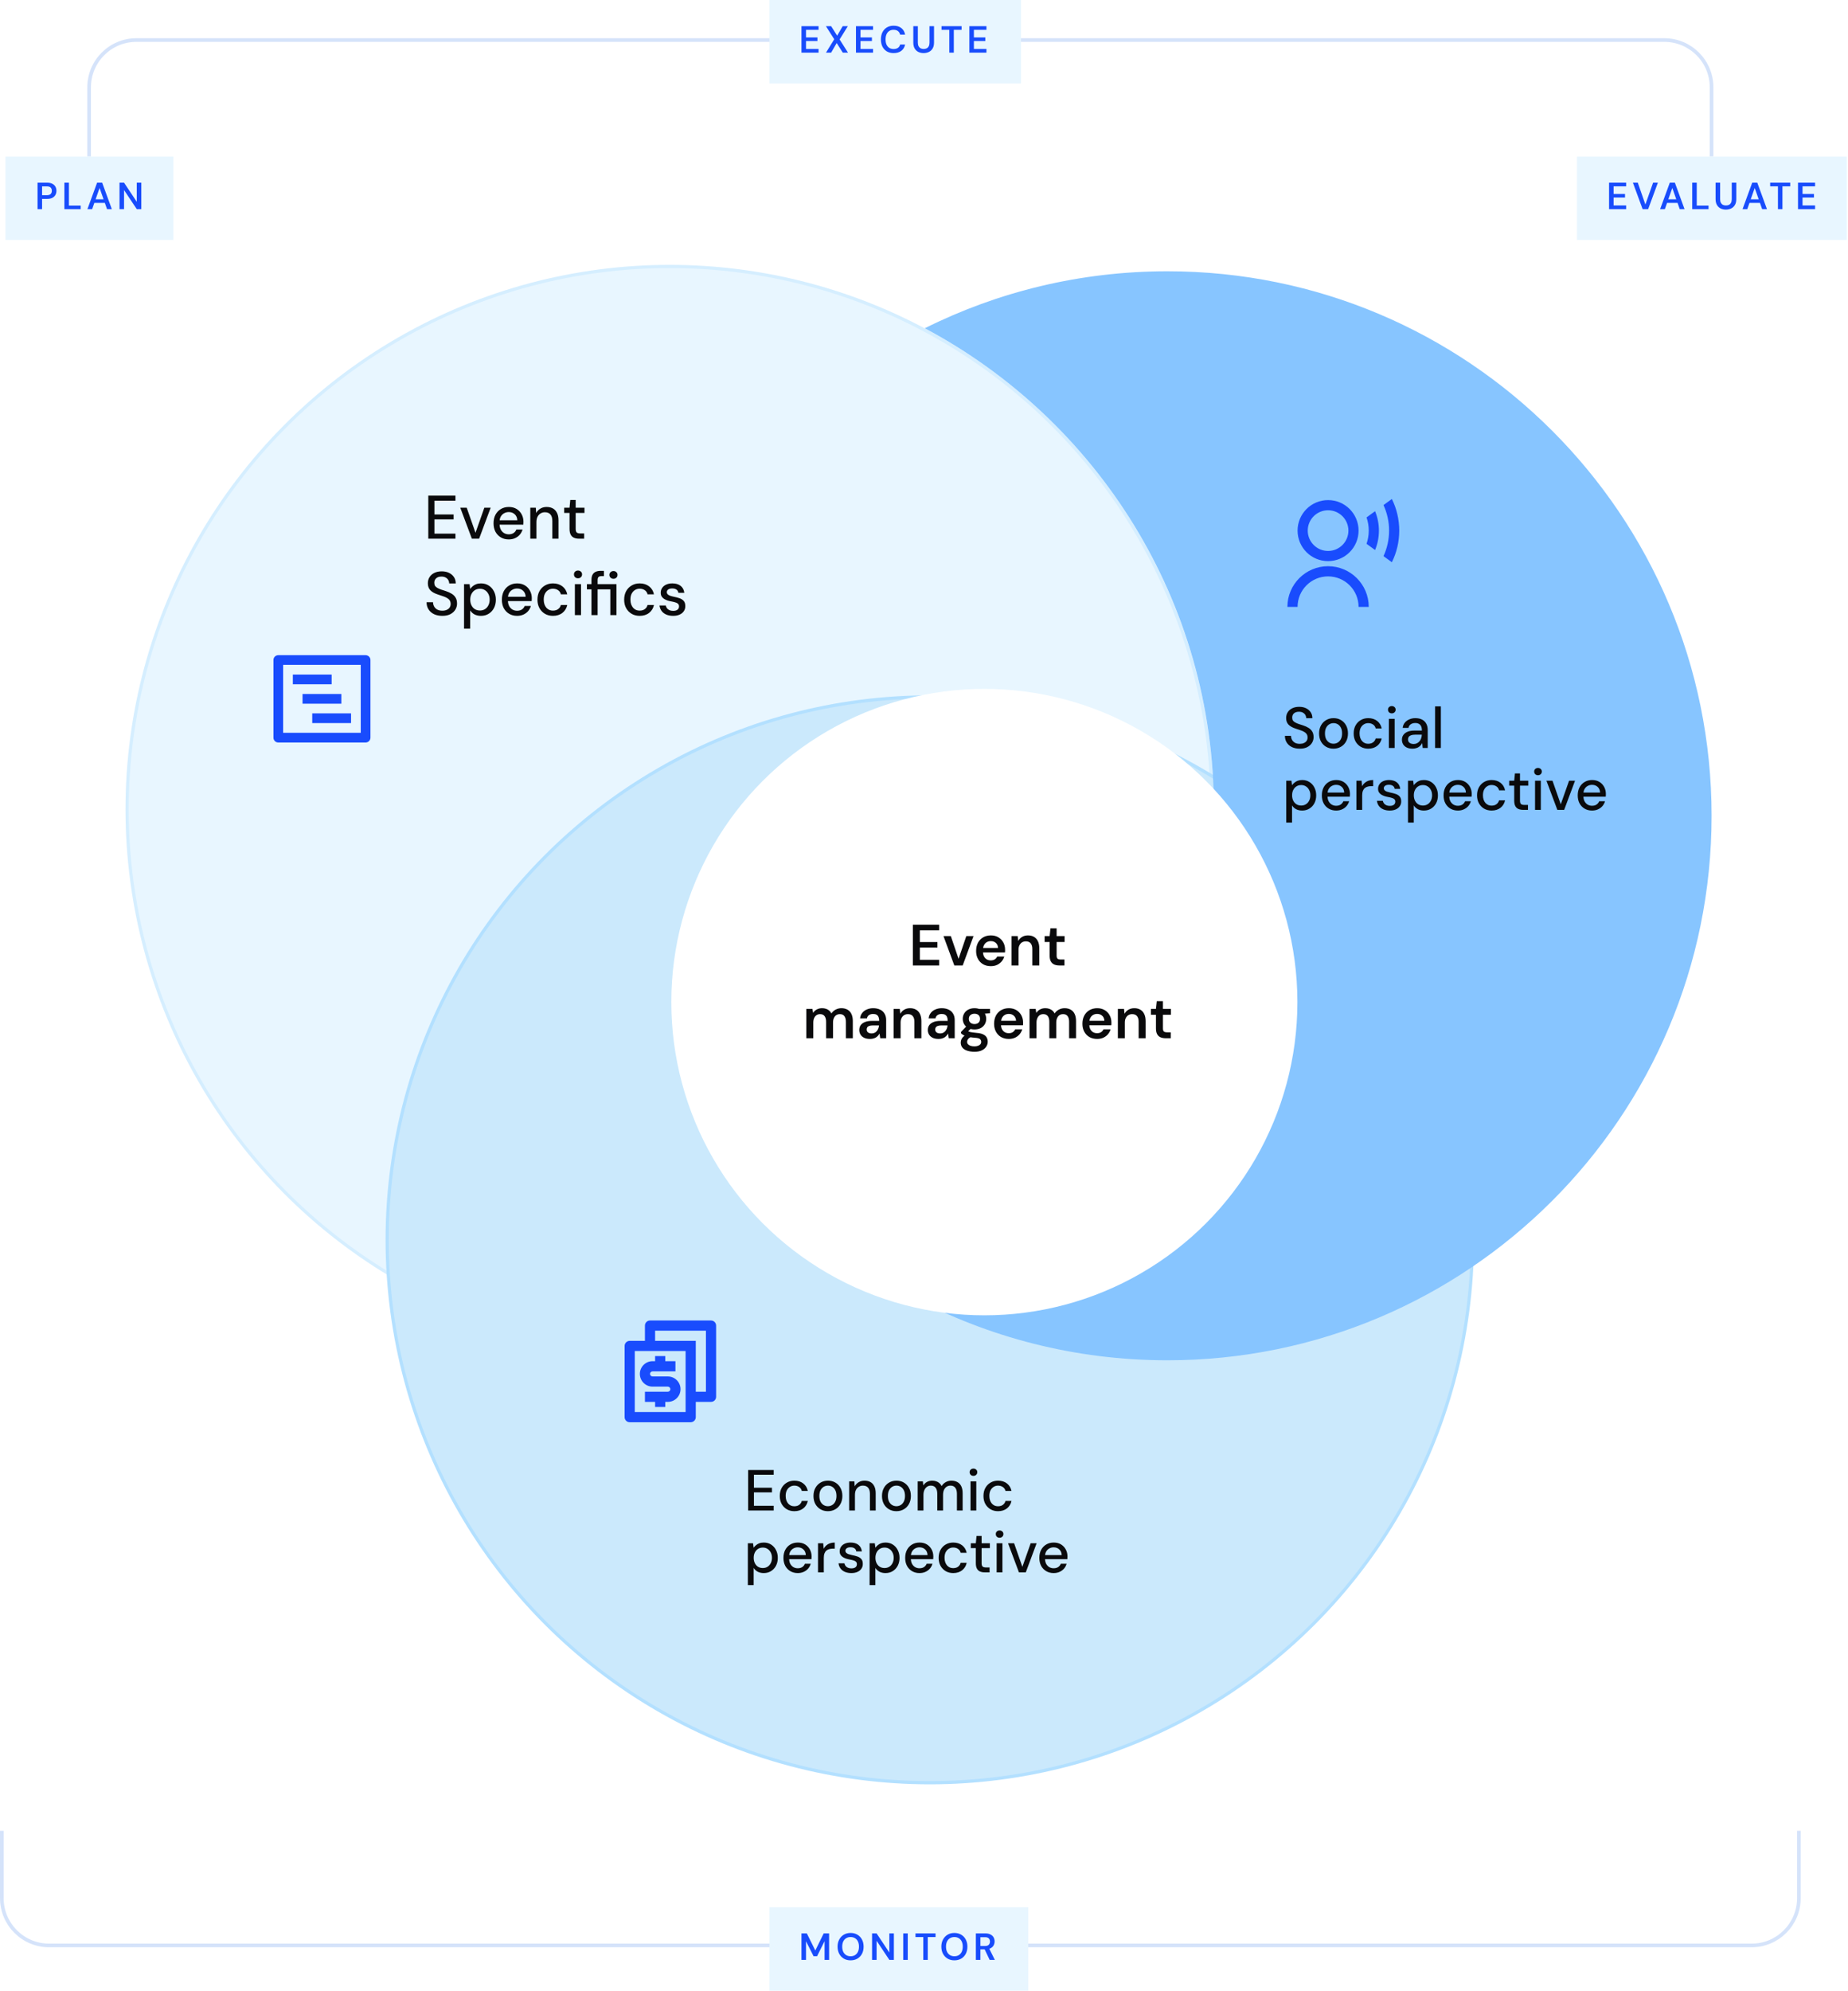 <svg width="508" height="547" viewBox="0 0 508 547" fill="none" xmlns="http://www.w3.org/2000/svg">
<circle cx="184.099" cy="222.367" r="149.158" fill="#E8F6FF" stroke="#D5EEFF" stroke-width="0.883"/>
<circle cx="255.589" cy="340.634" r="149.158" fill="#CBE9FC" stroke="#B3E0FF" stroke-width="0.883"/>
<path d="M191.263 382.363H194.058V365.594H180.083V368.389H191.263V382.363ZM191.263 385.158V389.349C191.263 390.121 190.634 390.748 189.856 390.748H173.106C172.329 390.748 171.699 390.126 171.699 389.349L171.703 369.787C171.703 369.015 172.332 368.389 173.11 368.389H177.288V364.196C177.288 363.424 177.914 362.799 178.686 362.799H195.455C196.227 362.799 196.853 363.424 196.853 364.196V383.76C196.853 384.532 196.227 385.158 195.455 385.158H191.263ZM174.497 371.183L174.494 387.953H188.468V371.183H174.497ZM177.288 382.363H183.577C183.963 382.363 184.276 382.05 184.276 381.664C184.276 381.278 183.963 380.965 183.577 380.965H179.385C177.455 380.965 175.891 379.401 175.891 377.472C175.891 375.542 177.455 373.978 179.385 373.978H180.083V372.581H182.878V373.978H185.673V376.773H179.385C178.999 376.773 178.686 377.086 178.686 377.472C178.686 377.858 178.999 378.171 179.385 378.171H183.577C185.506 378.171 187.071 379.735 187.071 381.664C187.071 383.594 185.506 385.158 183.577 385.158H182.878V386.555H180.083V385.158H177.288V382.363Z" fill="#194CFD"/>
<path d="M76.5 180C75.764 180 75.167 180.597 75.167 181.333V202.667C75.167 203.403 75.764 204 76.5 204H100.5C101.236 204 101.833 203.403 101.833 202.667V181.333C101.833 180.597 101.236 180 100.5 180H76.5ZM77.833 201.333V182.667H99.167V201.333H77.833ZM91.167 185.333H80.5V188H91.167V185.333ZM96.5 196V198.667H85.833V196H96.5ZM93.833 190.667H83.167V193.333H93.833V190.667Z" fill="#194CFD"/>
<path d="M320.901 74.533C403.522 74.533 470.501 141.511 470.501 224.133C470.501 306.754 403.522 373.731 320.901 373.731C295.565 373.731 271.701 367.431 250.788 356.314C299.938 331.797 333.699 281.026 333.699 222.368C333.699 165.082 301.499 115.319 254.213 90.185C274.291 80.169 296.938 74.533 320.901 74.533Z" fill="#87C5FF"/>
<path d="M357.298 205.696C356.482 205.696 355.767 205.553 355.153 205.267C354.539 204.97 354.062 204.557 353.723 204.027C353.384 203.498 353.215 202.878 353.215 202.169H354.883C354.894 202.571 354.989 202.942 355.169 203.281C355.36 203.609 355.63 203.874 355.979 204.075C356.339 204.266 356.779 204.361 357.298 204.361C357.743 204.361 358.124 204.287 358.442 204.139C358.77 203.99 359.019 203.789 359.188 203.535C359.358 203.27 359.442 202.968 359.442 202.629C359.442 202.238 359.352 201.915 359.172 201.66C358.992 201.406 358.749 201.2 358.442 201.041C358.145 200.871 357.796 200.723 357.393 200.596C357.001 200.469 356.588 200.331 356.154 200.183C355.275 199.897 354.618 199.526 354.184 199.071C353.76 198.615 353.549 198.022 353.549 197.291C353.549 196.667 353.697 196.126 353.993 195.671C354.29 195.205 354.703 194.845 355.233 194.591C355.773 194.326 356.408 194.194 357.139 194.194C357.859 194.194 358.489 194.326 359.029 194.591C359.57 194.856 359.993 195.221 360.3 195.687C360.607 196.153 360.761 196.698 360.761 197.323H359.077C359.077 197.037 359.003 196.757 358.855 196.481C358.706 196.206 358.484 195.983 358.187 195.814C357.891 195.634 357.525 195.544 357.091 195.544C356.731 195.533 356.408 195.592 356.122 195.719C355.836 195.846 355.614 196.031 355.455 196.275C355.296 196.518 355.217 196.81 355.217 197.149C355.217 197.487 355.285 197.763 355.423 197.975C355.571 198.176 355.783 198.351 356.059 198.499C356.334 198.647 356.652 198.785 357.012 198.912C357.382 199.028 357.79 199.161 358.235 199.309C358.786 199.489 359.273 199.712 359.697 199.976C360.131 200.231 360.47 200.564 360.713 200.977C360.968 201.38 361.095 201.899 361.095 202.534C361.095 203.085 360.952 203.598 360.666 204.075C360.38 204.552 359.956 204.944 359.395 205.251C358.833 205.547 358.134 205.696 357.298 205.696ZM366.558 205.696C365.806 205.696 365.129 205.521 364.525 205.171C363.932 204.822 363.46 204.335 363.111 203.71C362.772 203.074 362.603 202.343 362.603 201.517C362.603 200.67 362.777 199.934 363.127 199.309C363.476 198.674 363.953 198.181 364.557 197.832C365.16 197.482 365.838 197.307 366.59 197.307C367.353 197.307 368.03 197.482 368.624 197.832C369.217 198.181 369.683 198.668 370.022 199.293C370.371 199.918 370.546 200.654 370.546 201.501C370.546 202.349 370.371 203.085 370.022 203.71C369.683 204.335 369.211 204.822 368.608 205.171C368.004 205.521 367.321 205.696 366.558 205.696ZM366.558 204.329C366.993 204.329 367.384 204.223 367.734 204.012C368.094 203.8 368.38 203.487 368.592 203.074C368.814 202.651 368.925 202.126 368.925 201.501C368.925 200.877 368.82 200.358 368.608 199.945C368.396 199.521 368.11 199.203 367.75 198.991C367.4 198.78 367.014 198.674 366.59 198.674C366.166 198.674 365.775 198.78 365.414 198.991C365.054 199.203 364.763 199.521 364.541 199.945C364.329 200.358 364.223 200.877 364.223 201.501C364.223 202.126 364.329 202.651 364.541 203.074C364.763 203.487 365.049 203.8 365.399 204.012C365.759 204.223 366.145 204.329 366.558 204.329ZM376.116 205.696C375.343 205.696 374.655 205.521 374.051 205.171C373.447 204.811 372.971 204.319 372.621 203.694C372.282 203.069 372.113 202.343 372.113 201.517C372.113 200.681 372.282 199.95 372.621 199.325C372.971 198.69 373.447 198.197 374.051 197.848C374.655 197.487 375.343 197.307 376.116 197.307C377.091 197.307 377.906 197.562 378.563 198.07C379.219 198.578 379.638 199.267 379.818 200.135H378.166C378.06 199.669 377.816 199.309 377.435 199.055C377.064 198.801 376.619 198.674 376.1 198.674C375.677 198.674 375.285 198.785 374.925 199.007C374.565 199.219 374.273 199.537 374.051 199.96C373.839 200.373 373.733 200.887 373.733 201.501C373.733 201.957 373.797 202.365 373.924 202.725C374.051 203.074 374.22 203.371 374.432 203.614C374.655 203.858 374.909 204.043 375.195 204.17C375.481 204.287 375.783 204.345 376.1 204.345C376.45 204.345 376.762 204.292 377.038 204.186C377.324 204.07 377.562 203.9 377.753 203.678C377.954 203.456 378.091 203.191 378.166 202.884H379.818C379.638 203.731 379.219 204.414 378.563 204.933C377.906 205.441 377.091 205.696 376.116 205.696ZM381.788 205.505V197.498H383.377V205.505H381.788ZM382.598 195.989C382.291 195.989 382.037 195.893 381.836 195.703C381.645 195.512 381.55 195.269 381.55 194.972C381.55 194.686 381.645 194.453 381.836 194.273C382.037 194.082 382.291 193.987 382.598 193.987C382.895 193.987 383.144 194.082 383.345 194.273C383.546 194.453 383.647 194.686 383.647 194.972C383.647 195.269 383.546 195.512 383.345 195.703C383.144 195.893 382.895 195.989 382.598 195.989ZM388.301 205.696C387.645 205.696 387.099 205.584 386.665 205.362C386.231 205.139 385.908 204.843 385.696 204.472C385.484 204.091 385.378 203.683 385.378 203.249C385.378 202.719 385.516 202.269 385.791 201.899C386.067 201.517 386.459 201.226 386.967 201.025C387.475 200.824 388.084 200.723 388.794 200.723H390.875C390.875 200.257 390.806 199.87 390.669 199.563C390.531 199.256 390.324 199.028 390.049 198.88C389.784 198.721 389.445 198.642 389.032 198.642C388.556 198.642 388.148 198.758 387.809 198.991C387.47 199.214 387.258 199.547 387.173 199.992H385.585C385.648 199.431 385.839 198.954 386.157 198.562C386.485 198.16 386.903 197.853 387.412 197.641C387.92 197.419 388.46 197.307 389.032 197.307C389.784 197.307 390.414 197.44 390.923 197.705C391.431 197.969 391.812 198.345 392.067 198.832C392.331 199.309 392.464 199.881 392.464 200.548V205.505H391.082L390.954 204.155C390.838 204.366 390.7 204.568 390.541 204.758C390.383 204.949 390.192 205.113 389.97 205.251C389.758 205.388 389.509 205.494 389.223 205.568C388.947 205.653 388.64 205.696 388.301 205.696ZM388.603 204.409C388.942 204.409 389.249 204.34 389.525 204.202C389.8 204.064 390.033 203.879 390.224 203.646C390.425 203.403 390.573 203.132 390.669 202.836C390.774 202.529 390.833 202.216 390.843 201.899V201.851H388.953C388.497 201.851 388.127 201.909 387.841 202.026C387.565 202.132 387.364 202.28 387.237 202.471C387.11 202.661 387.046 202.884 387.046 203.138C387.046 203.403 387.105 203.63 387.221 203.821C387.348 204.001 387.528 204.144 387.761 204.25C387.994 204.356 388.275 204.409 388.603 204.409ZM394.491 205.505V194.067H396.08V205.505H394.491ZM353.58 226V214.498H355.01L355.169 215.737C355.338 215.494 355.55 215.266 355.804 215.054C356.059 214.832 356.36 214.652 356.71 214.514C357.07 214.376 357.488 214.307 357.965 214.307C358.728 214.307 359.395 214.493 359.967 214.863C360.549 215.234 360.999 215.737 361.317 216.373C361.645 216.998 361.81 217.712 361.81 218.517C361.81 219.322 361.645 220.042 361.317 220.678C360.989 221.303 360.533 221.795 359.951 222.155C359.379 222.515 358.712 222.696 357.949 222.696C357.324 222.696 356.774 222.574 356.297 222.33C355.82 222.076 355.444 221.726 355.169 221.282V226H353.58ZM357.695 221.313C358.182 221.313 358.611 221.197 358.982 220.964C359.363 220.731 359.66 220.403 359.871 219.979C360.094 219.555 360.205 219.063 360.205 218.501C360.205 217.94 360.094 217.453 359.871 217.04C359.66 216.616 359.363 216.288 358.982 216.055C358.611 215.811 358.182 215.69 357.695 215.69C357.197 215.69 356.758 215.811 356.376 216.055C356.006 216.288 355.714 216.616 355.503 217.04C355.291 217.453 355.185 217.94 355.185 218.501C355.185 219.063 355.291 219.555 355.503 219.979C355.714 220.403 356.006 220.731 356.376 220.964C356.758 221.197 357.197 221.313 357.695 221.313ZM367.287 222.696C366.524 222.696 365.846 222.521 365.253 222.171C364.66 221.822 364.194 221.335 363.855 220.71C363.527 220.085 363.363 219.359 363.363 218.533C363.363 217.686 363.527 216.95 363.855 216.325C364.194 215.69 364.66 215.197 365.253 214.848C365.846 214.487 366.535 214.307 367.319 214.307C368.102 214.307 368.775 214.482 369.336 214.832C369.897 215.181 370.332 215.647 370.639 216.23C370.946 216.802 371.1 217.437 371.1 218.136C371.1 218.242 371.094 218.358 371.084 218.486C371.084 218.602 371.078 218.734 371.068 218.883H364.522V217.755H369.511C369.479 217.088 369.257 216.569 368.844 216.198C368.431 215.817 367.917 215.626 367.303 215.626C366.868 215.626 366.471 215.727 366.111 215.928C365.751 216.118 365.46 216.404 365.237 216.786C365.026 217.156 364.92 217.628 364.92 218.2V218.644C364.92 219.238 365.026 219.741 365.237 220.154C365.46 220.556 365.751 220.863 366.111 221.075C366.471 221.276 366.863 221.377 367.287 221.377C367.795 221.377 368.213 221.266 368.542 221.043C368.87 220.821 369.114 220.519 369.273 220.138H370.861C370.724 220.625 370.491 221.064 370.162 221.456C369.834 221.838 369.426 222.139 368.939 222.362C368.462 222.584 367.912 222.696 367.287 222.696ZM372.865 222.505V214.498H374.294L374.437 216.007C374.617 215.647 374.85 215.345 375.136 215.102C375.422 214.848 375.756 214.652 376.137 214.514C376.529 214.376 376.974 214.307 377.472 214.307V215.991H376.9C376.571 215.991 376.259 216.034 375.962 216.118C375.666 216.193 375.401 216.325 375.168 216.516C374.946 216.706 374.771 216.966 374.644 217.294C374.517 217.622 374.453 218.03 374.453 218.517V222.505H372.865ZM382.029 222.696C381.351 222.696 380.758 222.584 380.249 222.362C379.741 222.139 379.338 221.827 379.042 221.425C378.745 221.022 378.565 220.551 378.502 220.011H380.122C380.175 220.265 380.276 220.498 380.424 220.71C380.583 220.922 380.795 221.091 381.059 221.218C381.335 221.345 381.658 221.409 382.029 221.409C382.378 221.409 382.664 221.361 382.886 221.266C383.119 221.16 383.289 221.022 383.395 220.853C383.501 220.673 383.554 220.482 383.554 220.281C383.554 219.984 383.48 219.762 383.331 219.614C383.194 219.455 382.982 219.333 382.696 219.248C382.42 219.153 382.087 219.068 381.695 218.994C381.324 218.93 380.964 218.846 380.615 218.74C380.276 218.623 379.969 218.48 379.693 218.311C379.428 218.141 379.217 217.93 379.058 217.675C378.899 217.411 378.819 217.088 378.819 216.706C378.819 216.251 378.941 215.843 379.185 215.483C379.428 215.112 379.773 214.826 380.217 214.625C380.673 214.413 381.208 214.307 381.822 214.307C382.712 214.307 383.427 214.519 383.967 214.943C384.507 215.366 384.825 215.965 384.92 216.738H383.379C383.337 216.378 383.178 216.103 382.902 215.912C382.627 215.711 382.262 215.61 381.806 215.61C381.351 215.61 381.001 215.7 380.758 215.88C380.514 216.06 380.392 216.299 380.392 216.595C380.392 216.786 380.461 216.955 380.599 217.103C380.736 217.252 380.938 217.379 381.202 217.485C381.478 217.58 381.811 217.67 382.203 217.755C382.765 217.861 383.268 217.993 383.713 218.152C384.157 218.311 384.512 218.544 384.777 218.851C385.042 219.158 385.174 219.598 385.174 220.17C385.185 220.667 385.058 221.107 384.793 221.488C384.539 221.869 384.173 222.166 383.697 222.378C383.231 222.59 382.675 222.696 382.029 222.696ZM387.045 226V214.498H388.474L388.633 215.737C388.803 215.494 389.015 215.266 389.269 215.054C389.523 214.832 389.825 214.652 390.174 214.514C390.534 214.376 390.953 214.307 391.429 214.307C392.192 214.307 392.859 214.493 393.431 214.863C394.014 215.234 394.464 215.737 394.781 216.373C395.11 216.998 395.274 217.712 395.274 218.517C395.274 219.322 395.11 220.042 394.781 220.678C394.453 221.303 393.998 221.795 393.415 222.155C392.843 222.515 392.176 222.696 391.413 222.696C390.789 222.696 390.238 222.574 389.761 222.33C389.285 222.076 388.909 221.726 388.633 221.282V226H387.045ZM391.159 221.313C391.646 221.313 392.075 221.197 392.446 220.964C392.827 220.731 393.124 220.403 393.336 219.979C393.558 219.555 393.669 219.063 393.669 218.501C393.669 217.94 393.558 217.453 393.336 217.04C393.124 216.616 392.827 216.288 392.446 216.055C392.075 215.811 391.646 215.69 391.159 215.69C390.661 215.69 390.222 215.811 389.841 216.055C389.47 216.288 389.179 216.616 388.967 217.04C388.755 217.453 388.649 217.94 388.649 218.501C388.649 219.063 388.755 219.555 388.967 219.979C389.179 220.403 389.47 220.731 389.841 220.964C390.222 221.197 390.661 221.313 391.159 221.313ZM400.751 222.696C399.989 222.696 399.311 222.521 398.718 222.171C398.124 221.822 397.658 221.335 397.32 220.71C396.991 220.085 396.827 219.359 396.827 218.533C396.827 217.686 396.991 216.95 397.32 216.325C397.658 215.69 398.124 215.197 398.718 214.848C399.311 214.487 399.999 214.307 400.783 214.307C401.567 214.307 402.239 214.482 402.8 214.832C403.362 215.181 403.796 215.647 404.103 216.23C404.41 216.802 404.564 217.437 404.564 218.136C404.564 218.242 404.559 218.358 404.548 218.486C404.548 218.602 404.543 218.734 404.532 218.883H397.987V217.755H402.975C402.943 217.088 402.721 216.569 402.308 216.198C401.895 215.817 401.381 215.626 400.767 215.626C400.333 215.626 399.936 215.727 399.575 215.928C399.215 216.118 398.924 216.404 398.702 216.786C398.49 217.156 398.384 217.628 398.384 218.2V218.644C398.384 219.238 398.49 219.741 398.702 220.154C398.924 220.556 399.215 220.863 399.575 221.075C399.936 221.276 400.327 221.377 400.751 221.377C401.259 221.377 401.678 221.266 402.006 221.043C402.334 220.821 402.578 220.519 402.737 220.138H404.326C404.188 220.625 403.955 221.064 403.627 221.456C403.298 221.838 402.89 222.139 402.403 222.362C401.927 222.584 401.376 222.696 400.751 222.696ZM410.03 222.696C409.257 222.696 408.569 222.521 407.965 222.171C407.362 221.811 406.885 221.319 406.535 220.694C406.197 220.069 406.027 219.343 406.027 218.517C406.027 217.681 406.197 216.95 406.535 216.325C406.885 215.69 407.362 215.197 407.965 214.848C408.569 214.487 409.257 214.307 410.03 214.307C411.005 214.307 411.82 214.562 412.477 215.07C413.134 215.578 413.552 216.267 413.732 217.135H412.08C411.974 216.669 411.73 216.309 411.349 216.055C410.978 215.801 410.534 215.674 410.015 215.674C409.591 215.674 409.199 215.785 408.839 216.007C408.479 216.219 408.188 216.537 407.965 216.96C407.753 217.373 407.647 217.887 407.647 218.501C407.647 218.957 407.711 219.365 407.838 219.725C407.965 220.074 408.135 220.371 408.347 220.614C408.569 220.858 408.823 221.043 409.109 221.17C409.395 221.287 409.697 221.345 410.015 221.345C410.364 221.345 410.677 221.292 410.952 221.186C411.238 221.07 411.476 220.9 411.667 220.678C411.868 220.456 412.006 220.191 412.08 219.884H413.732C413.552 220.731 413.134 221.414 412.477 221.933C411.82 222.441 411.005 222.696 410.03 222.696ZM418.725 222.505C418.216 222.505 417.777 222.425 417.406 222.267C417.035 222.108 416.749 221.843 416.548 221.472C416.347 221.102 416.246 220.598 416.246 219.963V215.848H414.864V214.498H416.246L416.437 212.496H417.835V214.498H420.107V215.848H417.835V219.979C417.835 220.434 417.93 220.747 418.121 220.916C418.312 221.075 418.64 221.155 419.106 221.155H420.027V222.505H418.725ZM421.97 222.505V214.498H423.559V222.505H421.97ZM422.78 212.989C422.473 212.989 422.219 212.893 422.018 212.703C421.827 212.512 421.732 212.269 421.732 211.972C421.732 211.686 421.827 211.453 422.018 211.273C422.219 211.082 422.473 210.987 422.78 210.987C423.077 210.987 423.326 211.082 423.527 211.273C423.728 211.453 423.829 211.686 423.829 211.972C423.829 212.269 423.728 212.512 423.527 212.703C423.326 212.893 423.077 212.989 422.78 212.989ZM428.102 222.505L425.1 214.498H426.768L429.039 220.98L431.327 214.498H432.963L429.977 222.505H428.102ZM437.629 222.696C436.866 222.696 436.188 222.521 435.595 222.171C435.002 221.822 434.536 221.335 434.197 220.71C433.869 220.085 433.705 219.359 433.705 218.533C433.705 217.686 433.869 216.95 434.197 216.325C434.536 215.69 435.002 215.197 435.595 214.848C436.188 214.487 436.877 214.307 437.66 214.307C438.444 214.307 439.117 214.482 439.678 214.832C440.239 215.181 440.674 215.647 440.981 216.23C441.288 216.802 441.441 217.437 441.441 218.136C441.441 218.242 441.436 218.358 441.425 218.486C441.425 218.602 441.42 218.734 441.41 218.883H434.864V217.755H439.853C439.821 217.088 439.599 216.569 439.185 216.198C438.772 215.817 438.259 215.626 437.644 215.626C437.21 215.626 436.813 215.727 436.453 215.928C436.093 216.118 435.802 216.404 435.579 216.786C435.367 217.156 435.261 217.628 435.261 218.2V218.644C435.261 219.238 435.367 219.741 435.579 220.154C435.802 220.556 436.093 220.863 436.453 221.075C436.813 221.276 437.205 221.377 437.629 221.377C438.137 221.377 438.555 221.266 438.884 221.043C439.212 220.821 439.456 220.519 439.614 220.138H441.203C441.065 220.625 440.832 221.064 440.504 221.456C440.176 221.838 439.768 222.139 439.281 222.362C438.804 222.584 438.253 222.696 437.629 222.696Z" fill="#0A0A0C"/>
<path d="M205.66 415V403.879H212.682V405.182H207.248V408.741H212.205V410.012H207.248V413.697H212.682V415H205.66ZM218.358 415.191C217.585 415.191 216.896 415.016 216.292 414.666C215.689 414.306 215.212 413.814 214.863 413.189C214.524 412.564 214.354 411.839 214.354 411.012C214.354 410.176 214.524 409.445 214.863 408.82C215.212 408.185 215.689 407.692 216.292 407.343C216.896 406.983 217.585 406.802 218.358 406.802C219.332 406.802 220.148 407.057 220.804 407.565C221.461 408.073 221.879 408.762 222.059 409.63H220.407C220.301 409.164 220.058 408.804 219.676 408.55C219.306 408.296 218.861 408.169 218.342 408.169C217.918 408.169 217.526 408.28 217.166 408.502C216.806 408.714 216.515 409.032 216.292 409.456C216.081 409.869 215.975 410.382 215.975 410.997C215.975 411.452 216.038 411.86 216.165 412.22C216.292 412.569 216.462 412.866 216.674 413.109C216.896 413.353 217.15 413.538 217.436 413.666C217.722 413.782 218.024 413.84 218.342 413.84C218.691 413.84 219.004 413.787 219.279 413.681C219.565 413.565 219.803 413.395 219.994 413.173C220.195 412.951 220.333 412.686 220.407 412.379H222.059C221.879 413.226 221.461 413.909 220.804 414.428C220.148 414.936 219.332 415.191 218.358 415.191ZM227.572 415.191C226.82 415.191 226.142 415.016 225.539 414.666C224.946 414.317 224.474 413.83 224.125 413.205C223.786 412.569 223.616 411.839 223.616 411.012C223.616 410.165 223.791 409.429 224.141 408.804C224.49 408.169 224.967 407.676 225.57 407.327C226.174 406.977 226.852 406.802 227.604 406.802C228.366 406.802 229.044 406.977 229.637 407.327C230.23 407.676 230.696 408.163 231.035 408.788C231.385 409.413 231.56 410.149 231.56 410.997C231.56 411.844 231.385 412.58 231.035 413.205C230.696 413.83 230.225 414.317 229.621 414.666C229.018 415.016 228.335 415.191 227.572 415.191ZM227.572 413.824C228.006 413.824 228.398 413.718 228.748 413.507C229.108 413.295 229.394 412.982 229.606 412.569C229.828 412.146 229.939 411.621 229.939 410.997C229.939 410.372 229.833 409.853 229.621 409.44C229.41 409.016 229.124 408.698 228.764 408.486C228.414 408.275 228.028 408.169 227.604 408.169C227.18 408.169 226.788 408.275 226.428 408.486C226.068 408.698 225.777 409.016 225.555 409.44C225.343 409.853 225.237 410.372 225.237 410.997C225.237 411.621 225.343 412.146 225.555 412.569C225.777 412.982 226.063 413.295 226.412 413.507C226.772 413.718 227.159 413.824 227.572 413.824ZM233.428 415V406.993H234.858L234.954 408.359C235.208 407.883 235.568 407.507 236.034 407.231C236.5 406.945 237.035 406.802 237.638 406.802C238.274 406.802 238.819 406.93 239.275 407.184C239.73 407.438 240.085 407.825 240.339 408.343C240.593 408.852 240.72 409.493 240.72 410.266V415H239.132V410.425C239.132 409.683 238.968 409.122 238.639 408.741C238.311 408.359 237.834 408.169 237.209 408.169C236.796 408.169 236.426 408.269 236.097 408.471C235.769 408.661 235.504 408.947 235.303 409.328C235.112 409.71 235.017 410.176 235.017 410.726V415H233.428ZM246.406 415.191C245.655 415.191 244.977 415.016 244.373 414.666C243.78 414.317 243.309 413.83 242.959 413.205C242.62 412.569 242.451 411.839 242.451 411.012C242.451 410.165 242.625 409.429 242.975 408.804C243.324 408.169 243.801 407.676 244.405 407.327C245.008 406.977 245.686 406.802 246.438 406.802C247.201 406.802 247.879 406.977 248.472 407.327C249.065 407.676 249.531 408.163 249.87 408.788C250.219 409.413 250.394 410.149 250.394 410.997C250.394 411.844 250.219 412.58 249.87 413.205C249.531 413.83 249.06 414.317 248.456 414.666C247.852 415.016 247.169 415.191 246.406 415.191ZM246.406 413.824C246.841 413.824 247.233 413.718 247.582 413.507C247.942 413.295 248.228 412.982 248.44 412.569C248.662 412.146 248.774 411.621 248.774 410.997C248.774 410.372 248.668 409.853 248.456 409.44C248.244 409.016 247.958 408.698 247.598 408.486C247.248 408.275 246.862 408.169 246.438 408.169C246.015 408.169 245.623 408.275 245.263 408.486C244.903 408.698 244.611 409.016 244.389 409.44C244.177 409.853 244.071 410.372 244.071 410.997C244.071 411.621 244.177 412.146 244.389 412.569C244.611 412.982 244.897 413.295 245.247 413.507C245.607 413.718 245.993 413.824 246.406 413.824ZM252.263 415V406.993H253.693L253.804 408.121C254.058 407.708 254.397 407.385 254.821 407.152C255.244 406.919 255.721 406.802 256.25 406.802C256.653 406.802 257.018 406.861 257.347 406.977C257.675 407.083 257.966 407.247 258.22 407.47C258.474 407.692 258.681 407.968 258.84 408.296C259.126 407.83 259.507 407.464 259.984 407.2C260.471 406.935 260.985 406.802 261.525 406.802C262.171 406.802 262.727 406.935 263.193 407.2C263.659 407.454 264.014 407.84 264.257 408.359C264.501 408.868 264.623 409.503 264.623 410.266V415H263.05V410.425C263.05 409.683 262.896 409.122 262.589 408.741C262.293 408.359 261.853 408.169 261.271 408.169C260.879 408.169 260.529 408.269 260.222 408.471C259.915 408.672 259.671 408.963 259.491 409.344C259.322 409.726 259.237 410.192 259.237 410.742V415H257.648V410.425C257.648 409.683 257.495 409.122 257.188 408.741C256.891 408.359 256.452 408.169 255.869 408.169C255.498 408.169 255.159 408.269 254.852 408.471C254.545 408.672 254.302 408.963 254.122 409.344C253.941 409.726 253.851 410.192 253.851 410.742V415H252.263ZM266.787 415V406.993H268.375V415H266.787ZM267.597 405.484C267.29 405.484 267.036 405.389 266.834 405.198C266.644 405.007 266.548 404.764 266.548 404.467C266.548 404.181 266.644 403.948 266.834 403.768C267.036 403.578 267.29 403.482 267.597 403.482C267.894 403.482 268.142 403.578 268.344 403.768C268.545 403.948 268.646 404.181 268.646 404.467C268.646 404.764 268.545 405.007 268.344 405.198C268.142 405.389 267.894 405.484 267.597 405.484ZM274.349 415.191C273.576 415.191 272.887 415.016 272.284 414.666C271.68 414.306 271.203 413.814 270.854 413.189C270.515 412.564 270.345 411.839 270.345 411.012C270.345 410.176 270.515 409.445 270.854 408.82C271.203 408.185 271.68 407.692 272.284 407.343C272.887 406.983 273.576 406.802 274.349 406.802C275.323 406.802 276.139 407.057 276.795 407.565C277.452 408.073 277.87 408.762 278.05 409.63H276.398C276.292 409.164 276.049 408.804 275.667 408.55C275.297 408.296 274.852 408.169 274.333 408.169C273.909 408.169 273.517 408.28 273.157 408.502C272.797 408.714 272.506 409.032 272.284 409.456C272.072 409.869 271.966 410.382 271.966 410.997C271.966 411.452 272.029 411.86 272.156 412.22C272.284 412.569 272.453 412.866 272.665 413.109C272.887 413.353 273.141 413.538 273.427 413.666C273.713 413.782 274.015 413.84 274.333 413.84C274.682 413.84 274.995 413.787 275.27 413.681C275.556 413.565 275.795 413.395 275.985 413.173C276.186 412.951 276.324 412.686 276.398 412.379H278.05C277.87 413.226 277.452 413.909 276.795 414.428C276.139 414.936 275.323 415.191 274.349 415.191ZM205.58 435.495V423.993H207.01L207.169 425.232C207.338 424.989 207.55 424.761 207.804 424.549C208.059 424.327 208.36 424.147 208.71 424.009C209.07 423.871 209.488 423.802 209.965 423.802C210.728 423.802 211.395 423.988 211.967 424.359C212.549 424.729 212.999 425.232 213.317 425.868C213.645 426.493 213.81 427.208 213.81 428.012C213.81 428.817 213.645 429.538 213.317 430.173C212.989 430.798 212.533 431.29 211.951 431.65C211.379 432.011 210.712 432.191 209.949 432.191C209.324 432.191 208.774 432.069 208.297 431.825C207.82 431.571 207.444 431.222 207.169 430.777V435.495H205.58ZM209.695 430.809C210.182 430.809 210.611 430.692 210.982 430.459C211.363 430.226 211.66 429.898 211.871 429.474C212.094 429.05 212.205 428.558 212.205 427.997C212.205 427.435 212.094 426.948 211.871 426.535C211.66 426.111 211.363 425.783 210.982 425.55C210.611 425.306 210.182 425.185 209.695 425.185C209.197 425.185 208.758 425.306 208.376 425.55C208.006 425.783 207.714 426.111 207.503 426.535C207.291 426.948 207.185 427.435 207.185 427.997C207.185 428.558 207.291 429.05 207.503 429.474C207.714 429.898 208.006 430.226 208.376 430.459C208.758 430.692 209.197 430.809 209.695 430.809ZM219.287 432.191C218.524 432.191 217.846 432.016 217.253 431.666C216.66 431.317 216.194 430.83 215.855 430.205C215.527 429.58 215.363 428.854 215.363 428.028C215.363 427.181 215.527 426.445 215.855 425.82C216.194 425.185 216.66 424.692 217.253 424.343C217.846 423.983 218.535 423.802 219.319 423.802C220.102 423.802 220.775 423.977 221.336 424.327C221.897 424.676 222.332 425.142 222.639 425.725C222.946 426.297 223.1 426.932 223.1 427.631C223.1 427.737 223.094 427.854 223.084 427.981C223.084 428.097 223.078 428.23 223.068 428.378H216.522V427.25H221.511C221.479 426.583 221.257 426.064 220.844 425.693C220.431 425.312 219.917 425.121 219.303 425.121C218.868 425.121 218.471 425.222 218.111 425.423C217.751 425.614 217.46 425.9 217.237 426.281C217.026 426.651 216.92 427.123 216.92 427.695V428.14C216.92 428.733 217.026 429.236 217.237 429.649C217.46 430.051 217.751 430.358 218.111 430.57C218.471 430.771 218.863 430.872 219.287 430.872C219.795 430.872 220.213 430.761 220.542 430.538C220.87 430.316 221.114 430.014 221.273 429.633H222.861C222.724 430.12 222.491 430.56 222.162 430.951C221.834 431.333 221.426 431.635 220.939 431.857C220.462 432.079 219.912 432.191 219.287 432.191ZM224.865 432V423.993H226.294L226.437 425.502C226.617 425.142 226.85 424.84 227.136 424.597C227.422 424.343 227.756 424.147 228.137 424.009C228.529 423.871 228.974 423.802 229.472 423.802V425.486H228.9C228.571 425.486 228.259 425.529 227.962 425.614C227.666 425.688 227.401 425.82 227.168 426.011C226.946 426.201 226.771 426.461 226.644 426.789C226.517 427.118 226.453 427.525 226.453 428.012V432H224.865ZM234.029 432.191C233.351 432.191 232.758 432.079 232.249 431.857C231.741 431.635 231.338 431.322 231.042 430.92C230.745 430.517 230.565 430.046 230.502 429.506H232.122C232.175 429.76 232.276 429.993 232.424 430.205C232.583 430.417 232.795 430.586 233.059 430.713C233.335 430.84 233.658 430.904 234.029 430.904C234.378 430.904 234.664 430.856 234.886 430.761C235.119 430.655 235.289 430.517 235.395 430.348C235.501 430.168 235.554 429.977 235.554 429.776C235.554 429.479 235.48 429.257 235.331 429.109C235.194 428.95 234.982 428.828 234.696 428.743C234.42 428.648 234.087 428.563 233.695 428.489C233.324 428.426 232.964 428.341 232.615 428.235C232.276 428.118 231.969 427.975 231.693 427.806C231.428 427.636 231.217 427.425 231.058 427.17C230.899 426.906 230.819 426.583 230.819 426.201C230.819 425.746 230.941 425.338 231.185 424.978C231.428 424.607 231.773 424.321 232.217 424.12C232.673 423.908 233.208 423.802 233.822 423.802C234.712 423.802 235.427 424.014 235.967 424.438C236.507 424.862 236.825 425.46 236.92 426.233H235.379C235.337 425.873 235.178 425.598 234.902 425.407C234.627 425.206 234.262 425.105 233.806 425.105C233.351 425.105 233.001 425.195 232.758 425.375C232.514 425.555 232.392 425.794 232.392 426.09C232.392 426.281 232.461 426.45 232.599 426.599C232.736 426.747 232.938 426.874 233.202 426.98C233.478 427.075 233.811 427.165 234.203 427.25C234.765 427.356 235.268 427.488 235.713 427.647C236.157 427.806 236.512 428.039 236.777 428.346C237.042 428.653 237.174 429.093 237.174 429.665C237.185 430.162 237.058 430.602 236.793 430.983C236.539 431.365 236.173 431.661 235.697 431.873C235.231 432.085 234.675 432.191 234.029 432.191ZM239.045 435.495V423.993H240.474L240.633 425.232C240.803 424.989 241.015 424.761 241.269 424.549C241.523 424.327 241.825 424.147 242.174 424.009C242.534 423.871 242.953 423.802 243.429 423.802C244.192 423.802 244.859 423.988 245.431 424.359C246.014 424.729 246.464 425.232 246.781 425.868C247.11 426.493 247.274 427.208 247.274 428.012C247.274 428.817 247.11 429.538 246.781 430.173C246.453 430.798 245.998 431.29 245.415 431.65C244.843 432.011 244.176 432.191 243.413 432.191C242.789 432.191 242.238 432.069 241.761 431.825C241.285 431.571 240.909 431.222 240.633 430.777V435.495H239.045ZM243.159 430.809C243.646 430.809 244.075 430.692 244.446 430.459C244.827 430.226 245.124 429.898 245.336 429.474C245.558 429.05 245.669 428.558 245.669 427.997C245.669 427.435 245.558 426.948 245.336 426.535C245.124 426.111 244.827 425.783 244.446 425.55C244.075 425.306 243.646 425.185 243.159 425.185C242.661 425.185 242.222 425.306 241.841 425.55C241.47 425.783 241.179 426.111 240.967 426.535C240.755 426.948 240.649 427.435 240.649 427.997C240.649 428.558 240.755 429.05 240.967 429.474C241.179 429.898 241.47 430.226 241.841 430.459C242.222 430.692 242.661 430.809 243.159 430.809ZM252.751 432.191C251.989 432.191 251.311 432.016 250.718 431.666C250.124 431.317 249.658 430.83 249.32 430.205C248.991 429.58 248.827 428.854 248.827 428.028C248.827 427.181 248.991 426.445 249.32 425.82C249.658 425.185 250.124 424.692 250.718 424.343C251.311 423.983 251.999 423.802 252.783 423.802C253.567 423.802 254.239 423.977 254.8 424.327C255.362 424.676 255.796 425.142 256.103 425.725C256.41 426.297 256.564 426.932 256.564 427.631C256.564 427.737 256.559 427.854 256.548 427.981C256.548 428.097 256.543 428.23 256.532 428.378H249.987V427.25H254.975C254.943 426.583 254.721 426.064 254.308 425.693C253.895 425.312 253.381 425.121 252.767 425.121C252.333 425.121 251.936 425.222 251.575 425.423C251.215 425.614 250.924 425.9 250.702 426.281C250.49 426.651 250.384 427.123 250.384 427.695V428.14C250.384 428.733 250.49 429.236 250.702 429.649C250.924 430.051 251.215 430.358 251.575 430.57C251.936 430.771 252.327 430.872 252.751 430.872C253.259 430.872 253.678 430.761 254.006 430.538C254.334 430.316 254.578 430.014 254.737 429.633H256.326C256.188 430.12 255.955 430.56 255.627 430.951C255.298 431.333 254.89 431.635 254.403 431.857C253.927 432.079 253.376 432.191 252.751 432.191ZM262.03 432.191C261.257 432.191 260.569 432.016 259.965 431.666C259.362 431.306 258.885 430.814 258.535 430.189C258.197 429.564 258.027 428.839 258.027 428.012C258.027 427.176 258.197 426.445 258.535 425.82C258.885 425.185 259.362 424.692 259.965 424.343C260.569 423.983 261.257 423.802 262.03 423.802C263.005 423.802 263.82 424.057 264.477 424.565C265.134 425.073 265.552 425.762 265.732 426.63H264.08C263.974 426.164 263.73 425.804 263.349 425.55C262.978 425.296 262.534 425.169 262.015 425.169C261.591 425.169 261.199 425.28 260.839 425.502C260.479 425.714 260.188 426.032 259.965 426.456C259.753 426.869 259.647 427.382 259.647 427.997C259.647 428.452 259.711 428.86 259.838 429.22C259.965 429.569 260.135 429.866 260.347 430.109C260.569 430.353 260.823 430.538 261.109 430.666C261.395 430.782 261.697 430.84 262.015 430.84C262.364 430.84 262.677 430.787 262.952 430.681C263.238 430.565 263.476 430.395 263.667 430.173C263.868 429.951 264.006 429.686 264.08 429.379H265.732C265.552 430.226 265.134 430.909 264.477 431.428C263.82 431.936 263.005 432.191 262.03 432.191ZM270.725 432C270.216 432 269.777 431.921 269.406 431.762C269.035 431.603 268.749 431.338 268.548 430.967C268.347 430.597 268.246 430.094 268.246 429.458V425.343H266.864V423.993H268.246L268.437 421.991H269.835V423.993H272.107V425.343H269.835V429.474C269.835 429.929 269.93 430.242 270.121 430.411C270.312 430.57 270.64 430.65 271.106 430.65H272.027V432H270.725ZM273.97 432V423.993H275.559V432H273.97ZM274.78 422.484C274.473 422.484 274.219 422.389 274.018 422.198C273.827 422.007 273.732 421.764 273.732 421.467C273.732 421.181 273.827 420.948 274.018 420.768C274.219 420.578 274.473 420.482 274.78 420.482C275.077 420.482 275.326 420.578 275.527 420.768C275.728 420.948 275.829 421.181 275.829 421.467C275.829 421.764 275.728 422.007 275.527 422.198C275.326 422.389 275.077 422.484 274.78 422.484ZM280.102 432L277.1 423.993H278.768L281.039 430.475L283.327 423.993H284.963L281.977 432H280.102ZM289.629 432.191C288.866 432.191 288.188 432.016 287.595 431.666C287.002 431.317 286.536 430.83 286.197 430.205C285.869 429.58 285.705 428.854 285.705 428.028C285.705 427.181 285.869 426.445 286.197 425.82C286.536 425.185 287.002 424.692 287.595 424.343C288.188 423.983 288.877 423.802 289.66 423.802C290.444 423.802 291.117 423.977 291.678 424.327C292.239 424.676 292.674 425.142 292.981 425.725C293.288 426.297 293.441 426.932 293.441 427.631C293.441 427.737 293.436 427.854 293.425 427.981C293.425 428.097 293.42 428.23 293.41 428.378H286.864V427.25H291.853C291.821 426.583 291.599 426.064 291.185 425.693C290.772 425.312 290.259 425.121 289.644 425.121C289.21 425.121 288.813 425.222 288.453 425.423C288.093 425.614 287.802 425.9 287.579 426.281C287.367 426.651 287.261 427.123 287.261 427.695V428.14C287.261 428.733 287.367 429.236 287.579 429.649C287.802 430.051 288.093 430.358 288.453 430.57C288.813 430.771 289.205 430.872 289.629 430.872C290.137 430.872 290.555 430.761 290.884 430.538C291.212 430.316 291.456 430.014 291.614 429.633H293.203C293.065 430.12 292.832 430.56 292.504 430.951C292.176 431.333 291.768 431.635 291.281 431.857C290.804 432.079 290.253 432.191 289.629 432.191Z" fill="#0A0A0C"/>
<path d="M117.733 148V136.177H125.198V137.562H119.422V141.345H124.692V142.697H119.422V146.615H125.198V148H117.733ZM129.713 148L126.521 139.487H128.294L130.709 146.379L133.142 139.487H134.881L131.706 148H129.713ZM139.841 148.203C139.03 148.203 138.31 148.017 137.679 147.645C137.048 147.274 136.553 146.756 136.193 146.091C135.844 145.427 135.669 144.656 135.669 143.778C135.669 142.877 135.844 142.094 136.193 141.43C136.553 140.754 137.048 140.231 137.679 139.859C138.31 139.476 139.041 139.285 139.875 139.285C140.708 139.285 141.423 139.471 142.02 139.842C142.617 140.214 143.078 140.709 143.405 141.328C143.731 141.936 143.895 142.612 143.895 143.355C143.895 143.468 143.889 143.592 143.878 143.727C143.878 143.851 143.872 143.991 143.861 144.149H136.902V142.95H142.206C142.172 142.241 141.935 141.689 141.496 141.295C141.057 140.889 140.511 140.687 139.858 140.687C139.396 140.687 138.974 140.794 138.591 141.008C138.208 141.21 137.899 141.514 137.662 141.92C137.437 142.314 137.324 142.815 137.324 143.423V143.896C137.324 144.526 137.437 145.061 137.662 145.5C137.899 145.928 138.208 146.255 138.591 146.48C138.974 146.694 139.391 146.801 139.841 146.801C140.381 146.801 140.826 146.683 141.175 146.446C141.524 146.21 141.783 145.889 141.952 145.483H143.641C143.495 146.001 143.247 146.469 142.898 146.885C142.549 147.291 142.115 147.612 141.597 147.848C141.091 148.084 140.505 148.203 139.841 148.203ZM145.771 148V139.487H147.291L147.392 140.94C147.663 140.433 148.046 140.034 148.541 139.741C149.036 139.437 149.605 139.285 150.247 139.285C150.922 139.285 151.502 139.42 151.987 139.69C152.471 139.96 152.848 140.371 153.118 140.923C153.388 141.464 153.524 142.145 153.524 142.967V148H151.835V143.136C151.835 142.347 151.66 141.751 151.311 141.345C150.962 140.94 150.455 140.737 149.791 140.737C149.352 140.737 148.958 140.844 148.609 141.058C148.259 141.261 147.978 141.565 147.764 141.97C147.561 142.376 147.46 142.871 147.46 143.457V148H145.771ZM159.197 148C158.657 148 158.189 147.916 157.795 147.747C157.401 147.578 157.097 147.296 156.883 146.902C156.669 146.508 156.562 145.973 156.562 145.298V140.923H155.093V139.487H156.562L156.765 137.359H158.251V139.487H160.667V140.923H158.251V145.314C158.251 145.799 158.353 146.131 158.555 146.311C158.758 146.48 159.107 146.564 159.602 146.564H160.582V148H159.197ZM121.601 169.203C120.734 169.203 119.974 169.051 119.321 168.747C118.668 168.431 118.161 167.992 117.801 167.429C117.44 166.866 117.26 166.208 117.26 165.453H119.034C119.045 165.881 119.146 166.275 119.338 166.635C119.54 166.984 119.827 167.266 120.199 167.48C120.582 167.683 121.049 167.784 121.601 167.784C122.074 167.784 122.479 167.705 122.817 167.547C123.166 167.39 123.431 167.176 123.611 166.906C123.791 166.624 123.881 166.303 123.881 165.943C123.881 165.526 123.785 165.183 123.594 164.913C123.402 164.642 123.143 164.423 122.817 164.254C122.502 164.074 122.13 163.916 121.702 163.781C121.286 163.646 120.846 163.499 120.385 163.342C119.45 163.038 118.752 162.644 118.29 162.16C117.84 161.675 117.615 161.045 117.615 160.268C117.615 159.604 117.772 159.029 118.088 158.545C118.403 158.05 118.842 157.667 119.405 157.397C119.979 157.115 120.655 156.974 121.432 156.974C122.198 156.974 122.868 157.115 123.442 157.397C124.016 157.678 124.466 158.067 124.793 158.562C125.12 159.057 125.283 159.637 125.283 160.302H123.492C123.492 159.998 123.414 159.699 123.256 159.406C123.098 159.114 122.862 158.877 122.547 158.697C122.231 158.506 121.843 158.41 121.381 158.41C120.998 158.399 120.655 158.461 120.351 158.596C120.047 158.731 119.81 158.928 119.642 159.187C119.473 159.446 119.388 159.756 119.388 160.116C119.388 160.476 119.461 160.769 119.608 160.994C119.765 161.208 119.991 161.394 120.283 161.552C120.576 161.709 120.914 161.856 121.297 161.991C121.691 162.115 122.124 162.255 122.597 162.413C123.183 162.604 123.701 162.841 124.151 163.122C124.613 163.393 124.973 163.747 125.232 164.186C125.502 164.614 125.637 165.166 125.637 165.842C125.637 166.427 125.485 166.973 125.181 167.48C124.877 167.987 124.427 168.403 123.83 168.73C123.233 169.045 122.49 169.203 121.601 169.203ZM127.561 172.716V160.487H129.082L129.25 161.805C129.431 161.546 129.656 161.304 129.926 161.079C130.196 160.842 130.517 160.651 130.889 160.504C131.272 160.358 131.716 160.285 132.223 160.285C133.034 160.285 133.743 160.482 134.351 160.876C134.971 161.27 135.449 161.805 135.787 162.48C136.136 163.145 136.311 163.905 136.311 164.761C136.311 165.616 136.136 166.382 135.787 167.058C135.438 167.722 134.954 168.246 134.334 168.628C133.726 169.011 133.017 169.203 132.206 169.203C131.542 169.203 130.956 169.073 130.45 168.814C129.943 168.544 129.543 168.172 129.25 167.699V172.716H127.561ZM131.936 167.733C132.454 167.733 132.91 167.609 133.304 167.362C133.709 167.114 134.025 166.765 134.25 166.314C134.486 165.864 134.605 165.34 134.605 164.744C134.605 164.147 134.486 163.629 134.25 163.19C134.025 162.739 133.709 162.39 133.304 162.143C132.91 161.884 132.454 161.754 131.936 161.754C131.407 161.754 130.939 161.884 130.534 162.143C130.14 162.39 129.83 162.739 129.605 163.19C129.38 163.629 129.267 164.147 129.267 164.744C129.267 165.34 129.38 165.864 129.605 166.314C129.83 166.765 130.14 167.114 130.534 167.362C130.939 167.609 131.407 167.733 131.936 167.733ZM142.134 169.203C141.323 169.203 140.602 169.017 139.972 168.645C139.341 168.274 138.846 167.756 138.485 167.091C138.136 166.427 137.962 165.656 137.962 164.778C137.962 163.877 138.136 163.094 138.485 162.43C138.846 161.754 139.341 161.231 139.972 160.859C140.602 160.476 141.334 160.285 142.167 160.285C143.001 160.285 143.716 160.471 144.312 160.842C144.909 161.214 145.371 161.709 145.697 162.328C146.024 162.936 146.187 163.612 146.187 164.355C146.187 164.468 146.182 164.592 146.17 164.727C146.17 164.851 146.165 164.991 146.153 165.149H139.195V163.95H144.498C144.464 163.241 144.228 162.689 143.789 162.295C143.35 161.889 142.804 161.687 142.151 161.687C141.689 161.687 141.267 161.794 140.884 162.008C140.501 162.21 140.191 162.514 139.955 162.92C139.73 163.314 139.617 163.815 139.617 164.423V164.896C139.617 165.526 139.73 166.061 139.955 166.5C140.191 166.928 140.501 167.255 140.884 167.48C141.267 167.694 141.683 167.801 142.134 167.801C142.674 167.801 143.119 167.683 143.468 167.446C143.817 167.21 144.076 166.889 144.245 166.483H145.934C145.787 167.001 145.54 167.469 145.191 167.885C144.842 168.291 144.408 168.612 143.89 168.848C143.383 169.084 142.798 169.203 142.134 169.203ZM151.999 169.203C151.177 169.203 150.445 169.017 149.803 168.645C149.162 168.262 148.655 167.739 148.283 167.075C147.923 166.41 147.743 165.639 147.743 164.761C147.743 163.871 147.923 163.094 148.283 162.43C148.655 161.754 149.162 161.231 149.803 160.859C150.445 160.476 151.177 160.285 151.999 160.285C153.035 160.285 153.902 160.555 154.6 161.095C155.298 161.636 155.743 162.368 155.934 163.291H154.178C154.065 162.796 153.806 162.413 153.401 162.143C153.007 161.872 152.534 161.737 151.982 161.737C151.532 161.737 151.115 161.856 150.732 162.092C150.349 162.317 150.04 162.655 149.803 163.105C149.578 163.545 149.466 164.091 149.466 164.744C149.466 165.228 149.533 165.661 149.668 166.044C149.803 166.416 149.984 166.731 150.209 166.99C150.445 167.249 150.715 167.446 151.019 167.581C151.323 167.705 151.644 167.767 151.982 167.767C152.354 167.767 152.686 167.711 152.979 167.598C153.283 167.474 153.536 167.294 153.739 167.058C153.953 166.821 154.099 166.54 154.178 166.213H155.934C155.743 167.114 155.298 167.84 154.6 168.392C153.902 168.932 153.035 169.203 151.999 169.203ZM158.029 169V160.487H159.718V169H158.029ZM158.89 158.883C158.564 158.883 158.294 158.782 158.08 158.579C157.877 158.376 157.776 158.117 157.776 157.802C157.776 157.498 157.877 157.25 158.08 157.059C158.294 156.856 158.564 156.755 158.89 156.755C159.206 156.755 159.47 156.856 159.684 157.059C159.898 157.25 160.005 157.498 160.005 157.802C160.005 158.117 159.898 158.376 159.684 158.579C159.47 158.782 159.206 158.883 158.89 158.883ZM162.589 169V161.923H161.339V160.487H162.589V159.339C162.589 158.753 162.685 158.275 162.876 157.903C163.079 157.532 163.372 157.261 163.755 157.093C164.137 156.924 164.599 156.839 165.14 156.839H166.018V158.275H165.41C165.005 158.275 164.712 158.359 164.532 158.528C164.363 158.686 164.278 158.967 164.278 159.373V160.487H169.463V169H167.774V161.923H164.278V169H162.589ZM168.636 159.018C168.321 159.018 168.056 158.917 167.842 158.714C167.628 158.511 167.521 158.252 167.521 157.937C167.521 157.633 167.628 157.385 167.842 157.194C168.056 156.991 168.321 156.89 168.636 156.89C168.962 156.89 169.227 156.991 169.43 157.194C169.644 157.385 169.751 157.633 169.751 157.937C169.751 158.252 169.644 158.511 169.43 158.714C169.227 158.917 168.962 159.018 168.636 159.018ZM175.833 169.203C175.011 169.203 174.279 169.017 173.637 168.645C172.996 168.262 172.489 167.739 172.117 167.075C171.757 166.41 171.577 165.639 171.577 164.761C171.577 163.871 171.757 163.094 172.117 162.43C172.489 161.754 172.996 161.231 173.637 160.859C174.279 160.476 175.011 160.285 175.833 160.285C176.869 160.285 177.736 160.555 178.434 161.095C179.132 161.636 179.577 162.368 179.768 163.291H178.012C177.899 162.796 177.64 162.413 177.235 162.143C176.841 161.872 176.368 161.737 175.816 161.737C175.366 161.737 174.949 161.856 174.566 162.092C174.184 162.317 173.874 162.655 173.637 163.105C173.412 163.545 173.3 164.091 173.3 164.744C173.3 165.228 173.367 165.661 173.502 166.044C173.637 166.416 173.818 166.731 174.043 166.99C174.279 167.249 174.549 167.446 174.853 167.581C175.158 167.705 175.478 167.767 175.816 167.767C176.188 167.767 176.52 167.711 176.813 167.598C177.117 167.474 177.37 167.294 177.573 167.058C177.787 166.821 177.933 166.54 178.012 166.213H179.768C179.577 167.114 179.132 167.84 178.434 168.392C177.736 168.932 176.869 169.203 175.833 169.203ZM185.038 169.203C184.318 169.203 183.687 169.084 183.147 168.848C182.606 168.612 182.178 168.279 181.863 167.851C181.548 167.424 181.356 166.923 181.289 166.348H183.011C183.068 166.619 183.175 166.866 183.332 167.091C183.501 167.317 183.727 167.497 184.008 167.632C184.301 167.767 184.644 167.835 185.038 167.835C185.41 167.835 185.714 167.784 185.95 167.683C186.198 167.57 186.378 167.424 186.491 167.243C186.603 167.052 186.66 166.849 186.66 166.635C186.66 166.32 186.581 166.084 186.423 165.926C186.277 165.757 186.052 165.628 185.748 165.538C185.455 165.436 185.1 165.346 184.684 165.267C184.29 165.2 183.907 165.11 183.535 164.997C183.175 164.873 182.848 164.721 182.555 164.541C182.274 164.361 182.049 164.136 181.88 163.865C181.711 163.584 181.627 163.241 181.627 162.835C181.627 162.351 181.756 161.917 182.015 161.535C182.274 161.141 182.64 160.836 183.113 160.623C183.597 160.397 184.166 160.285 184.819 160.285C185.765 160.285 186.525 160.51 187.099 160.96C187.673 161.411 188.011 162.047 188.112 162.869H186.474C186.429 162.486 186.26 162.193 185.967 161.991C185.674 161.777 185.286 161.67 184.802 161.67C184.318 161.67 183.946 161.765 183.687 161.957C183.428 162.148 183.299 162.402 183.299 162.717C183.299 162.92 183.372 163.1 183.518 163.257C183.665 163.415 183.879 163.55 184.16 163.663C184.453 163.764 184.807 163.86 185.224 163.95C185.821 164.062 186.356 164.203 186.829 164.372C187.302 164.541 187.679 164.789 187.96 165.115C188.242 165.442 188.383 165.909 188.383 166.517C188.394 167.046 188.259 167.514 187.977 167.919C187.707 168.324 187.318 168.64 186.812 168.865C186.316 169.09 185.725 169.203 185.038 169.203Z" fill="#0A0A0C"/>
<g filter="url(#filter0_d_2857_115)">
<circle cx="270.593" cy="271.792" r="86.053" fill="white"/>
</g>
<path d="M250.94 265.252V254.052H258.172V255.604H252.86V258.82H257.692V260.34H252.86V263.7H258.172V265.252H250.94ZM262.334 265.252L259.358 257.188H261.374L263.502 263.428L265.63 257.188H267.614L264.638 265.252H262.334ZM272.371 265.444C271.571 265.444 270.867 265.273 270.259 264.932C269.651 264.58 269.176 264.089 268.835 263.46C268.493 262.831 268.323 262.105 268.323 261.284C268.323 260.431 268.488 259.684 268.819 259.044C269.16 258.404 269.635 257.903 270.243 257.54C270.861 257.177 271.576 256.996 272.387 256.996C273.176 256.996 273.864 257.172 274.451 257.524C275.037 257.876 275.491 258.351 275.811 258.948C276.131 259.535 276.291 260.196 276.291 260.932C276.291 261.039 276.291 261.156 276.291 261.284C276.291 261.412 276.28 261.545 276.259 261.684H269.699V260.452H274.355C274.333 259.865 274.136 259.407 273.763 259.076C273.389 258.735 272.925 258.564 272.371 258.564C271.976 258.564 271.613 258.655 271.283 258.836C270.952 259.017 270.691 259.289 270.499 259.652C270.307 260.004 270.211 260.452 270.211 260.996V261.46C270.211 261.961 270.301 262.393 270.483 262.756C270.675 263.119 270.931 263.396 271.251 263.588C271.581 263.769 271.949 263.86 272.355 263.86C272.803 263.86 273.171 263.764 273.459 263.572C273.757 263.38 273.976 263.124 274.115 262.804H276.067C275.917 263.305 275.672 263.759 275.331 264.164C274.989 264.559 274.568 264.873 274.067 265.108C273.565 265.332 273 265.444 272.371 265.444ZM278.063 265.252V257.188H279.759L279.903 258.532C280.149 258.063 280.501 257.689 280.959 257.412C281.418 257.135 281.962 256.996 282.591 256.996C283.242 256.996 283.797 257.135 284.255 257.412C284.714 257.679 285.066 258.073 285.311 258.596C285.567 259.119 285.695 259.769 285.695 260.548V265.252H283.775V260.724C283.775 260.052 283.626 259.535 283.327 259.172C283.029 258.809 282.586 258.628 281.999 258.628C281.615 258.628 281.269 258.719 280.959 258.9C280.661 259.081 280.421 259.348 280.239 259.7C280.069 260.041 279.983 260.457 279.983 260.948V265.252H278.063ZM291.224 265.252C290.68 265.252 290.205 265.167 289.8 264.996C289.405 264.825 289.096 264.543 288.872 264.148C288.648 263.753 288.536 263.22 288.536 262.548V258.804H287.16V257.188H288.536L288.76 255.06H290.456V257.188H292.648V258.804H290.456V262.548C290.456 262.953 290.541 263.236 290.712 263.396C290.893 263.545 291.192 263.62 291.608 263.62H292.6V265.252H291.224ZM221.649 285.252V277.188H223.345L223.505 278.292C223.761 277.887 224.097 277.572 224.513 277.348C224.94 277.113 225.425 276.996 225.969 276.996C226.375 276.996 226.737 277.049 227.057 277.156C227.388 277.263 227.676 277.423 227.921 277.636C228.177 277.849 228.385 278.116 228.545 278.436C228.844 277.988 229.233 277.636 229.713 277.38C230.193 277.124 230.716 276.996 231.281 276.996C231.953 276.996 232.524 277.135 232.993 277.412C233.463 277.679 233.82 278.079 234.065 278.612C234.311 279.135 234.433 279.78 234.433 280.548V285.252H232.529V280.74C232.529 280.057 232.391 279.535 232.113 279.172C231.836 278.809 231.425 278.628 230.881 278.628C230.508 278.628 230.177 278.719 229.889 278.9C229.612 279.081 229.393 279.348 229.233 279.7C229.073 280.041 228.993 280.463 228.993 280.964V285.252H227.089V280.74C227.089 280.057 226.951 279.535 226.673 279.172C226.396 278.809 225.98 278.628 225.425 278.628C225.073 278.628 224.753 278.719 224.465 278.9C224.188 279.081 223.969 279.348 223.809 279.7C223.649 280.041 223.569 280.463 223.569 280.964V285.252H221.649ZM239.15 285.444C238.488 285.444 237.939 285.332 237.502 285.108C237.064 284.884 236.739 284.585 236.526 284.212C236.312 283.839 236.206 283.433 236.206 282.996C236.206 282.484 236.334 282.041 236.59 281.668C236.856 281.295 237.246 281.007 237.758 280.804C238.27 280.591 238.899 280.484 239.646 280.484H241.678C241.678 280.057 241.619 279.705 241.502 279.428C241.384 279.14 241.203 278.927 240.958 278.788C240.712 278.649 240.398 278.58 240.014 278.58C239.576 278.58 239.203 278.681 238.894 278.884C238.584 279.076 238.392 279.375 238.318 279.78H236.43C236.494 279.204 236.686 278.713 237.006 278.308C237.326 277.892 237.747 277.572 238.27 277.348C238.803 277.113 239.384 276.996 240.014 276.996C240.771 276.996 241.416 277.129 241.95 277.396C242.483 277.652 242.888 278.025 243.166 278.516C243.454 278.996 243.598 279.577 243.598 280.26V285.252H241.966L241.774 283.956C241.667 284.169 241.528 284.367 241.358 284.548C241.198 284.729 241.011 284.889 240.798 285.028C240.584 285.156 240.339 285.257 240.062 285.332C239.795 285.407 239.491 285.444 239.15 285.444ZM239.582 283.924C239.891 283.924 240.163 283.871 240.398 283.764C240.643 283.647 240.851 283.487 241.022 283.284C241.203 283.071 241.342 282.836 241.438 282.58C241.534 282.324 241.598 282.052 241.63 281.764V281.732H239.854C239.48 281.732 239.171 281.78 238.926 281.876C238.68 281.961 238.504 282.089 238.398 282.26C238.291 282.431 238.238 282.628 238.238 282.852C238.238 283.076 238.291 283.268 238.398 283.428C238.504 283.588 238.659 283.711 238.862 283.796C239.064 283.881 239.304 283.924 239.582 283.924ZM245.649 285.252V277.188H247.345L247.489 278.532C247.735 278.063 248.087 277.689 248.545 277.412C249.004 277.135 249.548 276.996 250.177 276.996C250.828 276.996 251.383 277.135 251.841 277.412C252.3 277.679 252.652 278.073 252.897 278.596C253.153 279.119 253.281 279.769 253.281 280.548V285.252H251.361V280.724C251.361 280.052 251.212 279.535 250.913 279.172C250.615 278.809 250.172 278.628 249.585 278.628C249.201 278.628 248.855 278.719 248.545 278.9C248.247 279.081 248.007 279.348 247.825 279.7C247.655 280.041 247.569 280.457 247.569 280.948V285.252H245.649ZM257.994 285.444C257.332 285.444 256.783 285.332 256.346 285.108C255.908 284.884 255.583 284.585 255.37 284.212C255.156 283.839 255.05 283.433 255.05 282.996C255.05 282.484 255.178 282.041 255.434 281.668C255.7 281.295 256.09 281.007 256.602 280.804C257.114 280.591 257.743 280.484 258.49 280.484H260.522C260.522 280.057 260.463 279.705 260.346 279.428C260.228 279.14 260.047 278.927 259.802 278.788C259.556 278.649 259.242 278.58 258.858 278.58C258.42 278.58 258.047 278.681 257.738 278.884C257.428 279.076 257.236 279.375 257.162 279.78H255.274C255.338 279.204 255.53 278.713 255.85 278.308C256.17 277.892 256.591 277.572 257.114 277.348C257.647 277.113 258.228 276.996 258.858 276.996C259.615 276.996 260.26 277.129 260.794 277.396C261.327 277.652 261.732 278.025 262.01 278.516C262.298 278.996 262.442 279.577 262.442 280.26V285.252H260.81L260.618 283.956C260.511 284.169 260.372 284.367 260.202 284.548C260.042 284.729 259.855 284.889 259.642 285.028C259.428 285.156 259.183 285.257 258.906 285.332C258.639 285.407 258.335 285.444 257.994 285.444ZM258.426 283.924C258.735 283.924 259.007 283.871 259.242 283.764C259.487 283.647 259.695 283.487 259.866 283.284C260.047 283.071 260.186 282.836 260.282 282.58C260.378 282.324 260.442 282.052 260.474 281.764V281.732H258.698C258.324 281.732 258.015 281.78 257.77 281.876C257.524 281.961 257.348 282.089 257.242 282.26C257.135 282.431 257.082 282.628 257.082 282.852C257.082 283.076 257.135 283.268 257.242 283.428C257.348 283.588 257.503 283.711 257.706 283.796C257.908 283.881 258.148 283.924 258.426 283.924ZM267.885 288.964C267.128 288.964 266.461 288.868 265.885 288.676C265.32 288.495 264.877 288.212 264.557 287.828C264.248 287.455 264.093 286.985 264.093 286.42C264.093 286.089 264.173 285.764 264.333 285.444C264.504 285.135 264.754 284.847 265.085 284.58C265.426 284.303 265.858 284.063 266.381 283.86L267.229 284.788C266.717 284.969 266.36 285.188 266.157 285.444C265.954 285.7 265.853 285.961 265.853 286.228C265.853 286.505 265.938 286.735 266.109 286.916C266.29 287.108 266.53 287.252 266.829 287.348C267.138 287.444 267.485 287.492 267.869 287.492C268.242 287.492 268.568 287.439 268.845 287.332C269.122 287.236 269.336 287.097 269.485 286.916C269.645 286.735 269.725 286.516 269.725 286.26C269.725 285.94 269.613 285.679 269.389 285.476C269.165 285.284 268.722 285.167 268.061 285.124C267.496 285.081 267 285.023 266.573 284.948C266.146 284.863 265.778 284.767 265.469 284.66C265.17 284.553 264.914 284.436 264.701 284.308C264.488 284.169 264.312 284.031 264.173 283.892V283.524L265.853 281.764L267.277 282.228L265.389 284.068L265.885 283.14C265.992 283.215 266.098 283.284 266.205 283.348C266.322 283.412 266.466 283.471 266.637 283.524C266.818 283.567 267.053 283.609 267.341 283.652C267.629 283.695 268.002 283.737 268.461 283.78C269.176 283.833 269.757 283.961 270.205 284.164C270.653 284.367 270.984 284.639 271.197 284.98C271.41 285.321 271.517 285.732 271.517 286.212C271.517 286.681 271.384 287.124 271.117 287.54C270.861 287.956 270.466 288.297 269.933 288.564C269.4 288.831 268.717 288.964 267.885 288.964ZM267.885 282.836C267.213 282.836 266.632 282.708 266.141 282.452C265.661 282.185 265.293 281.833 265.037 281.396C264.781 280.948 264.653 280.457 264.653 279.924C264.653 279.38 264.781 278.889 265.037 278.452C265.293 278.015 265.661 277.663 266.141 277.396C266.632 277.129 267.213 276.996 267.885 276.996C268.557 276.996 269.133 277.129 269.613 277.396C270.093 277.663 270.461 278.015 270.717 278.452C270.973 278.889 271.101 279.38 271.101 279.924C271.101 280.457 270.973 280.948 270.717 281.396C270.461 281.833 270.093 282.185 269.613 282.452C269.133 282.708 268.557 282.836 267.885 282.836ZM267.885 281.348C268.344 281.348 268.712 281.225 268.989 280.98C269.266 280.735 269.405 280.383 269.405 279.924C269.405 279.465 269.266 279.119 268.989 278.884C268.712 278.639 268.344 278.516 267.885 278.516C267.426 278.516 267.053 278.639 266.765 278.884C266.477 279.119 266.333 279.465 266.333 279.924C266.333 280.383 266.477 280.735 266.765 280.98C267.053 281.225 267.426 281.348 267.885 281.348ZM269.213 278.596L268.845 277.188H272.157V278.388L269.213 278.596ZM277.316 285.444C276.516 285.444 275.812 285.273 275.204 284.932C274.596 284.58 274.121 284.089 273.78 283.46C273.439 282.831 273.268 282.105 273.268 281.284C273.268 280.431 273.433 279.684 273.764 279.044C274.105 278.404 274.58 277.903 275.188 277.54C275.807 277.177 276.521 276.996 277.332 276.996C278.121 276.996 278.809 277.172 279.396 277.524C279.983 277.876 280.436 278.351 280.756 278.948C281.076 279.535 281.236 280.196 281.236 280.932C281.236 281.039 281.236 281.156 281.236 281.284C281.236 281.412 281.225 281.545 281.204 281.684H274.644V280.452H279.3C279.279 279.865 279.081 279.407 278.708 279.076C278.335 278.735 277.871 278.564 277.316 278.564C276.921 278.564 276.559 278.655 276.228 278.836C275.897 279.017 275.636 279.289 275.444 279.652C275.252 280.004 275.156 280.452 275.156 280.996V281.46C275.156 281.961 275.247 282.393 275.428 282.756C275.62 283.119 275.876 283.396 276.196 283.588C276.527 283.769 276.895 283.86 277.3 283.86C277.748 283.86 278.116 283.764 278.404 283.572C278.703 283.38 278.921 283.124 279.06 282.804H281.012C280.863 283.305 280.617 283.759 280.276 284.164C279.935 284.559 279.513 284.873 279.012 285.108C278.511 285.332 277.945 285.444 277.316 285.444ZM283.009 285.252V277.188H284.705L284.865 278.292C285.121 277.887 285.457 277.572 285.873 277.348C286.299 277.113 286.785 276.996 287.329 276.996C287.734 276.996 288.097 277.049 288.417 277.156C288.747 277.263 289.035 277.423 289.281 277.636C289.537 277.849 289.745 278.116 289.905 278.436C290.203 277.988 290.593 277.636 291.073 277.38C291.553 277.124 292.075 276.996 292.641 276.996C293.313 276.996 293.883 277.135 294.353 277.412C294.822 277.679 295.179 278.079 295.425 278.612C295.67 279.135 295.793 279.78 295.793 280.548V285.252H293.889V280.74C293.889 280.057 293.75 279.535 293.473 279.172C293.195 278.809 292.785 278.628 292.241 278.628C291.867 278.628 291.537 278.719 291.249 278.9C290.971 279.081 290.753 279.348 290.593 279.7C290.433 280.041 290.353 280.463 290.353 280.964V285.252H288.449V280.74C288.449 280.057 288.31 279.535 288.033 279.172C287.755 278.809 287.339 278.628 286.785 278.628C286.433 278.628 286.113 278.719 285.825 278.9C285.547 279.081 285.329 279.348 285.169 279.7C285.009 280.041 284.929 280.463 284.929 280.964V285.252H283.009ZM301.597 285.444C300.797 285.444 300.093 285.273 299.485 284.932C298.877 284.58 298.403 284.089 298.061 283.46C297.72 282.831 297.549 282.105 297.549 281.284C297.549 280.431 297.715 279.684 298.045 279.044C298.387 278.404 298.861 277.903 299.469 277.54C300.088 277.177 300.803 276.996 301.613 276.996C302.403 276.996 303.091 277.172 303.677 277.524C304.264 277.876 304.717 278.351 305.037 278.948C305.357 279.535 305.517 280.196 305.517 280.932C305.517 281.039 305.517 281.156 305.517 281.284C305.517 281.412 305.507 281.545 305.485 281.684H298.925V280.452H303.581C303.56 279.865 303.363 279.407 302.989 279.076C302.616 278.735 302.152 278.564 301.597 278.564C301.203 278.564 300.84 278.655 300.509 278.836C300.179 279.017 299.917 279.289 299.725 279.652C299.533 280.004 299.437 280.452 299.437 280.996V281.46C299.437 281.961 299.528 282.393 299.709 282.756C299.901 283.119 300.157 283.396 300.477 283.588C300.808 283.769 301.176 283.86 301.581 283.86C302.029 283.86 302.397 283.764 302.685 283.572C302.984 283.38 303.203 283.124 303.341 282.804H305.293C305.144 283.305 304.899 283.759 304.557 284.164C304.216 284.559 303.795 284.873 303.293 285.108C302.792 285.332 302.227 285.444 301.597 285.444ZM307.29 285.252V277.188H308.986L309.13 278.532C309.375 278.063 309.727 277.689 310.186 277.412C310.645 277.135 311.189 276.996 311.818 276.996C312.469 276.996 313.023 277.135 313.482 277.412C313.941 277.679 314.293 278.073 314.538 278.596C314.794 279.119 314.922 279.769 314.922 280.548V285.252H313.002V280.724C313.002 280.052 312.853 279.535 312.554 279.172C312.255 278.809 311.813 278.628 311.226 278.628C310.842 278.628 310.495 278.719 310.186 278.9C309.887 279.081 309.647 279.348 309.466 279.7C309.295 280.041 309.21 280.457 309.21 280.948V285.252H307.29ZM320.45 285.252C319.906 285.252 319.432 285.167 319.026 284.996C318.632 284.825 318.322 284.543 318.098 284.148C317.874 283.753 317.762 283.22 317.762 282.548V278.804H316.386V277.188H317.762L317.986 275.06H319.682V277.188H321.874V278.804H319.682V282.548C319.682 282.953 319.768 283.236 319.938 283.396C320.12 283.545 320.418 283.62 320.834 283.62H321.826V285.252H320.45Z" fill="#0A0A0C"/>
<path d="M353.897 166.743C353.897 160.569 358.902 155.564 365.076 155.564C371.251 155.564 376.256 160.569 376.256 166.743H373.461C373.461 162.113 369.707 158.359 365.076 158.359C360.446 158.359 356.692 162.113 356.692 166.743H353.897ZM365.076 154.166C360.444 154.166 356.692 150.414 356.692 145.782C356.692 141.149 360.444 137.397 365.076 137.397C369.709 137.397 373.461 141.149 373.461 145.782C373.461 150.414 369.709 154.166 365.076 154.166ZM365.076 151.372C368.165 151.372 370.666 148.87 370.666 145.782C370.666 142.693 368.165 140.192 365.076 140.192C361.988 140.192 359.487 142.693 359.487 145.782C359.487 148.87 361.988 151.372 365.076 151.372ZM382.611 137.095C383.91 139.712 384.641 142.662 384.641 145.782C384.641 148.902 383.91 151.852 382.611 154.469L380.312 152.797C381.297 150.663 381.846 148.286 381.846 145.782C381.846 143.277 381.297 140.901 380.312 138.767L382.611 137.095ZM377.998 140.45C378.676 142.093 379.051 143.894 379.051 145.782C379.051 147.67 378.676 149.471 377.998 151.114L375.654 149.409C376.044 148.272 376.256 147.052 376.256 145.782C376.256 144.512 376.044 143.292 375.654 142.154L377.998 140.45Z" fill="#194CFD"/>
<path d="M0.5 503V521.5C0.5 528.68 6.32 534.5 13.5 534.5H481.5C488.68 534.5 494.5 528.68 494.5 521.5V503" stroke="#ADC9F7" stroke-opacity="0.5"/>
<path d="M24.5 43V24C24.5 16.82 30.32 11 37.5 11H457.5C464.68 11 470.5 16.82 470.5 24V43" stroke="#ADC9F7" stroke-opacity="0.5"/>
<rect width="71.163" height="22.927" transform="translate(211.5 524)" fill="#E8F6FF"/>
<path d="M220.319 538.463V531.19H221.794L224.122 535.886L226.428 531.19H227.914V538.463H226.667V533.33L224.61 537.445H223.633L221.566 533.341V538.463H220.319ZM233.813 538.588C233.113 538.588 232.493 538.432 231.953 538.12C231.42 537.801 231.001 537.362 230.696 536.8C230.391 536.232 230.239 535.574 230.239 534.826C230.239 534.085 230.391 533.434 230.696 532.873C231.001 532.305 231.42 531.862 231.953 531.543C232.493 531.224 233.113 531.065 233.813 531.065C234.526 531.065 235.153 531.224 235.694 531.543C236.234 531.862 236.653 532.305 236.951 532.873C237.249 533.434 237.398 534.085 237.398 534.826C237.398 535.574 237.249 536.232 236.951 536.8C236.653 537.362 236.234 537.801 235.694 538.12C235.153 538.432 234.526 538.588 233.813 538.588ZM233.823 537.465C234.287 537.465 234.693 537.362 235.039 537.154C235.385 536.939 235.652 536.634 235.839 536.239C236.026 535.845 236.12 535.374 236.12 534.826C236.12 534.279 236.026 533.808 235.839 533.413C235.652 533.018 235.385 532.717 235.039 532.509C234.693 532.295 234.287 532.187 233.823 532.187C233.359 532.187 232.954 532.295 232.608 532.509C232.261 532.717 231.991 533.018 231.797 533.413C231.61 533.808 231.517 534.279 231.517 534.826C231.517 535.374 231.61 535.845 231.797 536.239C231.991 536.634 232.261 536.939 232.608 537.154C232.954 537.362 233.359 537.465 233.823 537.465ZM239.724 538.463V531.19H240.971L244.472 536.447V531.19H245.719V538.463H244.472L240.971 533.216V538.463H239.724ZM248.29 538.463V531.19H249.537V538.463H248.29ZM253.801 538.463V532.198H251.661V531.19H257.178V532.198H255.038V538.463H253.801ZM262.345 538.588C261.645 538.588 261.025 538.432 260.485 538.12C259.951 537.801 259.532 537.362 259.228 536.8C258.923 536.232 258.77 535.574 258.77 534.826C258.77 534.085 258.923 533.434 259.228 532.873C259.532 532.305 259.951 531.862 260.485 531.543C261.025 531.224 261.645 531.065 262.345 531.065C263.058 531.065 263.685 531.224 264.225 531.543C264.766 531.862 265.185 532.305 265.482 532.873C265.78 533.434 265.929 534.085 265.929 534.826C265.929 535.574 265.78 536.232 265.482 536.8C265.185 537.362 264.766 537.801 264.225 538.12C263.685 538.432 263.058 538.588 262.345 538.588ZM262.355 537.465C262.819 537.465 263.224 537.362 263.571 537.154C263.917 536.939 264.184 536.634 264.371 536.239C264.558 535.845 264.651 535.374 264.651 534.826C264.651 534.279 264.558 533.808 264.371 533.413C264.184 533.018 263.917 532.717 263.571 532.509C263.224 532.295 262.819 532.187 262.355 532.187C261.891 532.187 261.486 532.295 261.139 532.509C260.793 532.717 260.523 533.018 260.329 533.413C260.142 533.808 260.048 534.279 260.048 534.826C260.048 535.374 260.142 535.845 260.329 536.239C260.523 536.634 260.793 536.939 261.139 537.154C261.486 537.362 261.891 537.465 262.355 537.465ZM268.256 538.463V531.19H270.864C271.439 531.19 271.913 531.29 272.287 531.491C272.668 531.685 272.949 531.948 273.129 532.281C273.316 532.606 273.409 532.977 273.409 533.392C273.409 533.78 273.319 534.141 273.139 534.473C272.959 534.806 272.679 535.072 272.298 535.273C271.917 535.474 271.428 535.574 270.833 535.574H269.503V538.463H268.256ZM272.048 538.463L270.521 535.252H271.872L273.472 538.463H272.048ZM269.503 534.65H270.781C271.245 534.65 271.584 534.539 271.799 534.317C272.021 534.089 272.131 533.791 272.131 533.424C272.131 533.063 272.024 532.776 271.809 532.561C271.595 532.34 271.252 532.229 270.781 532.229H269.503V534.65Z" fill="#184CFC"/>
<rect width="69.163" height="22.927" transform="translate(211.5)" fill="#E8F6FF"/>
<path d="M220.319 14.463V7.19H225.015V8.198H221.566V10.286H224.704V11.273H221.566V13.455H225.015V14.463H220.319ZM227.06 14.463L229.325 10.785L227.039 7.19H228.473L230.125 9.798L231.653 7.19H233.066L230.801 10.837L233.107 14.463H231.673L230.001 11.824L228.473 14.463H227.06ZM235.3 14.463V7.19H239.997V8.198H236.547V10.286H239.685V11.273H236.547V13.455H239.997V14.463H235.3ZM245.647 14.588C244.926 14.588 244.303 14.432 243.776 14.12C243.257 13.801 242.855 13.361 242.571 12.8C242.294 12.232 242.156 11.578 242.156 10.837C242.156 10.089 242.294 9.434 242.571 8.873C242.855 8.305 243.257 7.862 243.776 7.543C244.303 7.224 244.926 7.065 245.647 7.065C246.513 7.065 247.219 7.28 247.766 7.709C248.314 8.132 248.66 8.731 248.805 9.507H247.434C247.337 9.098 247.139 8.776 246.842 8.54C246.544 8.305 246.142 8.187 245.636 8.187C245.179 8.187 244.784 8.295 244.452 8.509C244.126 8.717 243.873 9.022 243.693 9.424C243.52 9.818 243.434 10.29 243.434 10.837C243.434 11.384 243.52 11.855 243.693 12.25C243.873 12.638 244.126 12.939 244.452 13.154C244.784 13.361 245.179 13.465 245.636 13.465C246.142 13.465 246.544 13.358 246.842 13.143C247.139 12.922 247.337 12.617 247.434 12.229H248.805C248.667 12.963 248.32 13.542 247.766 13.964C247.219 14.38 246.513 14.588 245.647 14.588ZM253.887 14.588C253.361 14.588 252.883 14.484 252.453 14.276C252.031 14.068 251.691 13.749 251.435 13.32C251.186 12.89 251.061 12.35 251.061 11.699V7.19H252.308V11.71C252.308 12.104 252.374 12.43 252.505 12.686C252.637 12.943 252.82 13.136 253.056 13.268C253.298 13.393 253.582 13.455 253.908 13.455C254.24 13.455 254.524 13.393 254.76 13.268C255.002 13.136 255.186 12.943 255.311 12.686C255.442 12.43 255.508 12.104 255.508 11.71V7.19H256.755V11.699C256.755 12.35 256.627 12.89 256.37 13.32C256.114 13.749 255.768 14.068 255.331 14.276C254.895 14.484 254.414 14.588 253.887 14.588ZM260.957 14.463V8.198H258.817V7.19H264.334V8.198H262.194V14.463H260.957ZM266.47 14.463V7.19H271.166V8.198H267.717V10.286H270.855V11.273H267.717V13.455H271.166V14.463H266.47Z" fill="#184CFC"/>
<rect width="46.163" height="22.927" transform="translate(1.5 43)" fill="#E8F6FF"/>
<path d="M10.319 57.463V50.19H12.937C13.519 50.19 14.001 50.29 14.382 50.491C14.763 50.685 15.047 50.948 15.234 51.281C15.421 51.613 15.514 51.994 15.514 52.424C15.514 52.825 15.424 53.196 15.244 53.535C15.064 53.868 14.783 54.138 14.402 54.346C14.021 54.547 13.533 54.647 12.937 54.647H11.566V57.463H10.319ZM11.566 53.629H12.865C13.356 53.629 13.71 53.522 13.924 53.307C14.139 53.085 14.246 52.791 14.246 52.424C14.246 52.043 14.139 51.745 13.924 51.53C13.71 51.315 13.356 51.208 12.865 51.208H11.566V53.629ZM17.698 57.463V50.19H18.945V56.486H22.187V57.463H17.698ZM24.031 57.463L26.691 50.19H28.083L30.743 57.463H29.423L27.376 51.644L25.33 57.463H24.031ZM25.215 55.748L25.548 54.761H29.132L29.465 55.748H25.215ZM32.852 57.463V50.19H34.099L37.6 55.447V50.19H38.847V57.463H37.6L34.099 52.216V57.463H32.852Z" fill="#184CFC"/>
<rect width="74.163" height="22.927" transform="translate(433.5 43)" fill="#E8F6FF"/>
<path d="M442.319 57.463V50.19H447.015V51.198H443.566V53.286H446.704V54.273H443.566V56.455H447.015V57.463H442.319ZM451.543 57.463L448.873 50.19H450.213L452.302 56.185L454.421 50.19H455.741L453.06 57.463H451.543ZM456.355 57.463L459.015 50.19H460.408L463.068 57.463H461.748L459.701 51.644L457.654 57.463H456.355ZM457.54 55.748L457.872 54.761H461.457L461.79 55.748H457.54ZM465.176 57.463V50.19H466.423V56.486H469.665V57.463H465.176ZM474.426 57.588C473.9 57.588 473.422 57.484 472.992 57.276C472.57 57.068 472.23 56.749 471.974 56.32C471.724 55.891 471.6 55.35 471.6 54.699V50.19H472.847V54.709C472.847 55.104 472.912 55.43 473.044 55.686C473.176 55.943 473.359 56.136 473.595 56.268C473.837 56.393 474.121 56.455 474.447 56.455C474.779 56.455 475.063 56.393 475.299 56.268C475.541 56.136 475.725 55.943 475.849 55.686C475.981 55.43 476.047 55.104 476.047 54.709V50.19H477.294V54.699C477.294 55.35 477.166 55.891 476.909 56.32C476.653 56.749 476.307 57.068 475.87 57.276C475.434 57.484 474.952 57.588 474.426 57.588ZM479.01 57.463L481.67 50.19H483.062L485.722 57.463H484.402L482.356 51.644L480.309 57.463H479.01ZM480.194 55.748L480.527 54.761H484.111L484.444 55.748H480.194ZM488.743 57.463V51.198H486.603V50.19H492.12V51.198H489.979V57.463H488.743ZM494.256 57.463V50.19H498.952V51.198H495.503V53.286H498.641V54.273H495.503V56.455H498.952V57.463H494.256Z" fill="#184CFC"/>
<defs>
<filter id="filter0_d_2857_115" x="172.184" y="176.913" width="196.818" height="196.818" filterUnits="userSpaceOnUse" color-interpolation-filters="sRGB">
<feFlood flood-opacity="0" result="BackgroundImageFix"/>
<feColorMatrix in="SourceAlpha" type="matrix" values="0 0 0 0 0 0 0 0 0 0 0 0 0 0 0 0 0 0 127 0" result="hardAlpha"/>
<feOffset dy="3.53"/>
<feGaussianBlur stdDeviation="6.178"/>
<feComposite in2="hardAlpha" operator="out"/>
<feColorMatrix type="matrix" values="0 0 0 0 0 0 0 0 0 0 0 0 0 0 0 0 0 0 0.06 0"/>
<feBlend mode="normal" in2="BackgroundImageFix" result="effect1_dropShadow_2857_115"/>
<feBlend mode="normal" in="SourceGraphic" in2="effect1_dropShadow_2857_115" result="shape"/>
</filter>
</defs>
</svg>
